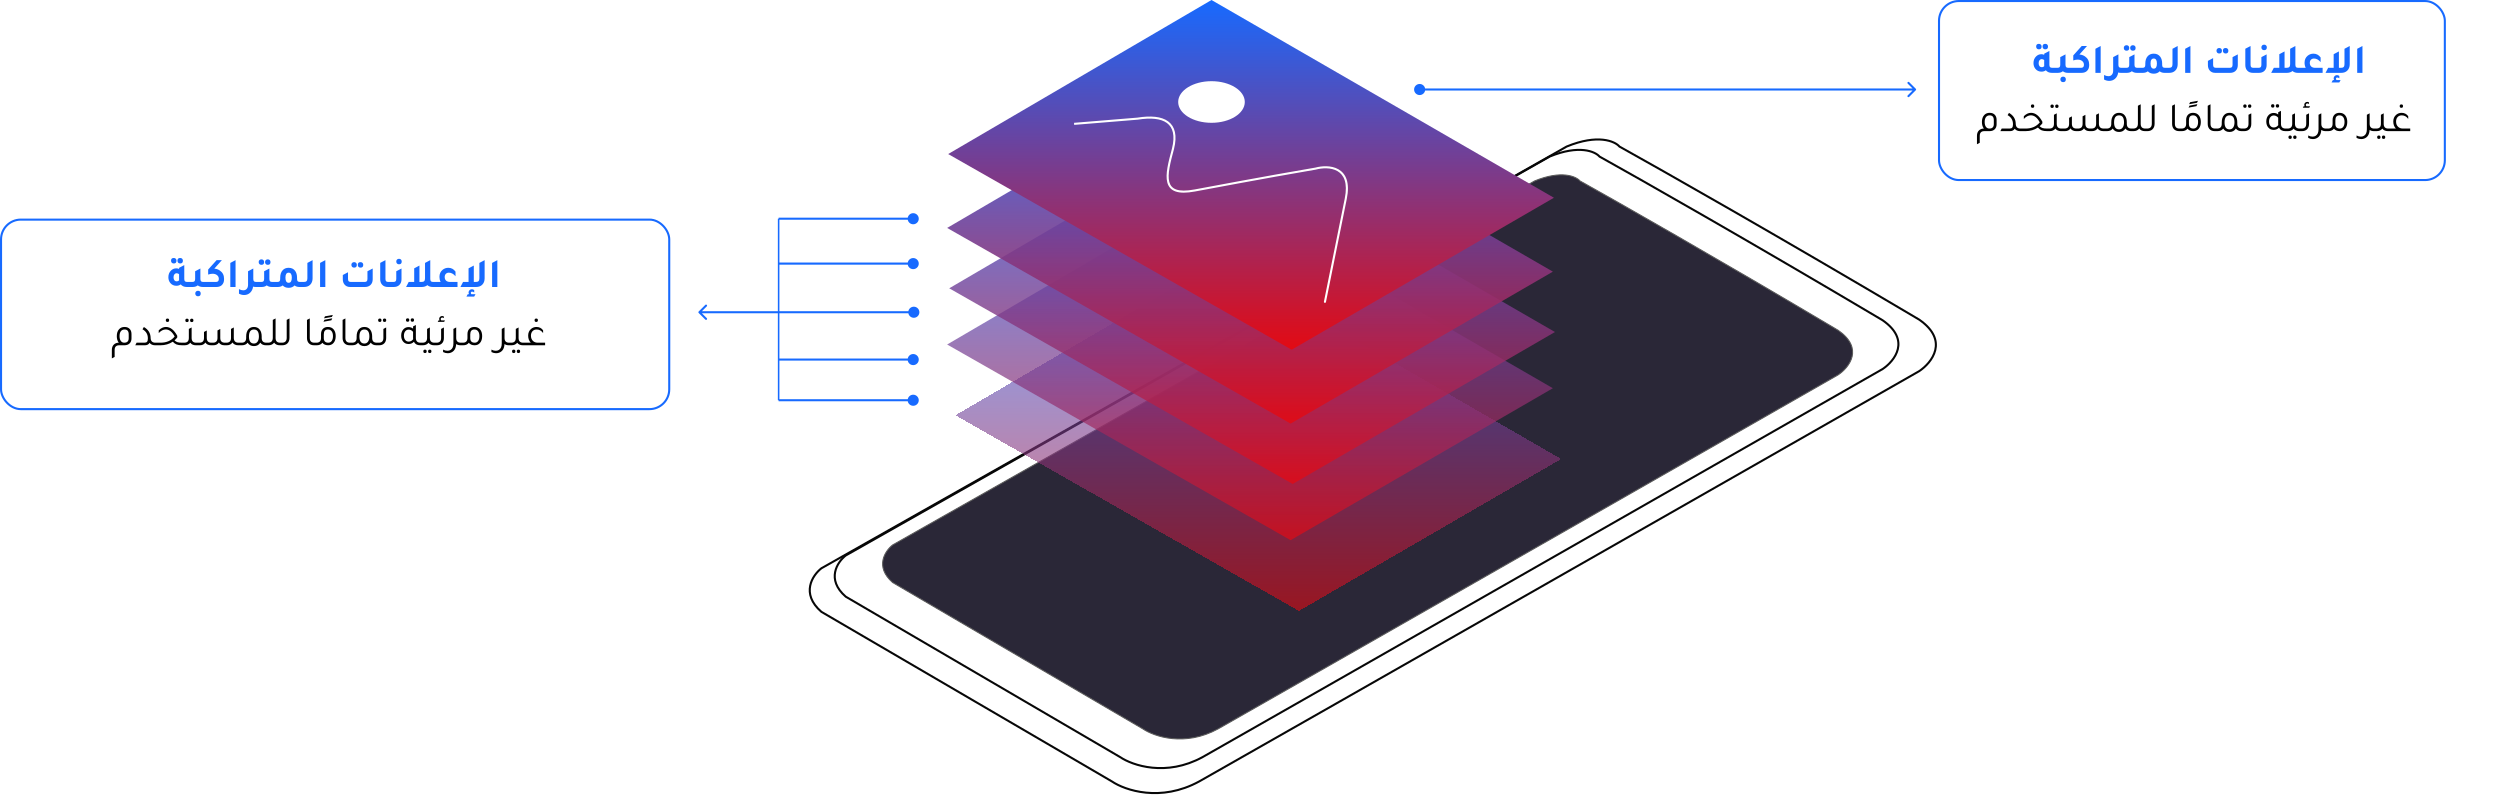 <svg width="1201" height="382" viewBox="0 0 1201 382" fill="none" xmlns="http://www.w3.org/2000/svg">
<rect x="0.5" y="105.5" width="321" height="91.048" rx="9.5" fill="white" stroke="#176AFF"/>
<path d="M83.485 126.57C83.085 126.57 82.765 126.45 82.525 126.21C82.285 125.97 82.165 125.643 82.165 125.23C82.165 124.363 82.605 123.93 83.485 123.93C83.885 123.93 84.198 124.05 84.425 124.29C84.665 124.517 84.785 124.83 84.785 125.23C84.785 126.123 84.352 126.57 83.485 126.57ZM86.565 126.57C86.165 126.57 85.845 126.45 85.605 126.21C85.365 125.97 85.245 125.643 85.245 125.23C85.245 124.363 85.685 123.93 86.565 123.93C86.965 123.93 87.278 124.05 87.505 124.29C87.745 124.517 87.865 124.83 87.865 125.23C87.865 126.123 87.432 126.57 86.565 126.57ZM89.945 135.45H91.745V137.87H89.705C88.465 137.87 87.505 137.457 86.825 136.63C86.252 137.07 85.552 137.29 84.725 137.29C83.499 137.29 82.519 136.83 81.785 135.91C81.185 135.15 80.885 134.237 80.885 133.17C80.885 131.85 81.312 130.777 82.165 129.95C82.885 129.257 83.719 128.91 84.665 128.91C85.159 128.91 85.612 129.003 86.025 129.19V128.67L88.525 127.35V134.01C88.525 134.53 88.632 134.903 88.845 135.13C89.072 135.343 89.439 135.45 89.945 135.45ZM86.025 131.71C85.678 131.417 85.285 131.27 84.845 131.27C84.405 131.27 84.045 131.45 83.765 131.81C83.499 132.17 83.365 132.643 83.365 133.23C83.365 133.817 83.499 134.283 83.765 134.63C84.032 134.977 84.398 135.15 84.865 135.15C85.372 135.15 85.765 134.977 86.045 134.63C86.032 134.523 86.025 134.357 86.025 134.13V131.71ZM97.665 135.45H99.465V137.87H97.424C96.451 137.87 95.644 137.61 95.004 137.09C94.365 137.61 93.558 137.87 92.585 137.87H90.544V135.45H92.344C92.851 135.45 93.211 135.343 93.424 135.13C93.638 134.903 93.745 134.53 93.745 134.01V130.31L96.264 128.99V134.01C96.264 134.53 96.371 134.903 96.585 135.13C96.798 135.343 97.158 135.45 97.665 135.45ZM95.124 139.69C95.525 139.69 95.838 139.803 96.064 140.03C96.305 140.27 96.424 140.59 96.424 140.99C96.424 141.883 95.991 142.33 95.124 142.33C94.725 142.33 94.404 142.21 94.165 141.97C93.924 141.73 93.805 141.403 93.805 140.99C93.805 140.603 93.924 140.29 94.165 140.05C94.404 139.81 94.725 139.69 95.124 139.69ZM102.959 129.05C103.959 129.13 104.839 129.43 105.599 129.95C106.959 130.87 107.639 132.197 107.639 133.93V134.19C107.639 135.39 107.266 136.33 106.519 137.01C105.866 137.583 105.019 137.87 103.979 137.87H98.259V135.45H103.719C104.653 135.45 105.119 134.99 105.119 134.07V133.95C105.119 133.23 104.839 132.643 104.279 132.19C103.733 131.737 103.013 131.51 102.119 131.51C101.453 131.51 100.746 131.643 99.999 131.91V129.49L104.059 124.97H106.599L102.959 129.05ZM110.64 137.87V126.31L113.16 124.97V137.87H110.64ZM123.082 135.45H124.882V137.87H122.842C122.388 137.87 121.968 137.81 121.582 137.69C121.408 138.97 120.895 139.983 120.042 140.73C119.268 141.397 118.342 141.73 117.262 141.73C116.422 141.73 115.602 141.517 114.802 141.09V138.89C115.495 139.277 116.175 139.47 116.842 139.47C117.575 139.47 118.142 139.23 118.542 138.75C118.955 138.283 119.162 137.63 119.162 136.79V130.31L120.802 129.45L121.662 128.99V129.01L121.682 128.99V134.01C121.682 134.53 121.788 134.903 122.002 135.13C122.215 135.343 122.575 135.45 123.082 135.45ZM125.589 127.23C125.189 127.23 124.869 127.11 124.629 126.87C124.389 126.63 124.269 126.303 124.269 125.89C124.269 125.503 124.389 125.19 124.629 124.95C124.869 124.71 125.189 124.59 125.589 124.59C125.989 124.59 126.302 124.71 126.529 124.95C126.769 125.177 126.889 125.49 126.889 125.89C126.889 126.783 126.456 127.23 125.589 127.23ZM128.649 127.23C128.249 127.23 127.929 127.11 127.689 126.87C127.449 126.617 127.329 126.29 127.329 125.89C127.329 125.503 127.449 125.19 127.689 124.95C127.942 124.71 128.262 124.59 128.649 124.59C129.049 124.59 129.362 124.71 129.589 124.95C129.829 125.177 129.949 125.49 129.949 125.89C129.949 126.783 129.516 127.23 128.649 127.23ZM130.809 135.45H132.609V137.87H130.569C129.596 137.87 128.789 137.61 128.149 137.09C127.509 137.61 126.702 137.87 125.729 137.87H123.689V135.45H125.489C125.996 135.45 126.356 135.343 126.569 135.13C126.782 134.903 126.889 134.53 126.889 134.01V130.31L129.409 128.99V134.01C129.409 134.53 129.516 134.903 129.729 135.13C129.942 135.343 130.302 135.45 130.809 135.45ZM144.124 135.45H145.904V137.87H143.864C142.904 137.87 142.117 137.623 141.504 137.13C140.784 137.89 139.837 138.27 138.664 138.27C137.464 138.27 136.517 137.89 135.824 137.13C135.184 137.623 134.391 137.87 133.444 137.87H131.404V135.45H133.204C133.711 135.45 134.071 135.343 134.284 135.13C134.497 134.903 134.604 134.53 134.604 134.01V133.43C134.604 131.87 135.011 130.657 135.824 129.79C136.531 129.03 137.477 128.65 138.664 128.65C140.011 128.65 141.051 129.143 141.784 130.13C142.397 130.97 142.704 132.07 142.704 133.43V134.01C142.704 134.53 142.811 134.903 143.024 135.13C143.251 135.343 143.617 135.45 144.124 135.45ZM138.664 135.85C139.677 135.85 140.184 135.023 140.184 133.37C140.184 131.783 139.677 130.99 138.664 130.99C137.637 130.99 137.124 131.783 137.124 133.37C137.124 135.023 137.637 135.85 138.664 135.85ZM144.705 137.87V135.45H145.965C146.578 135.45 147.011 135.317 147.265 135.05C147.531 134.783 147.665 134.33 147.665 133.69V126.31L150.165 124.97V133.71C150.165 135.003 149.771 136.037 148.985 136.81C148.265 137.517 147.305 137.87 146.105 137.87H144.705ZM153.765 137.87V126.31L156.285 124.97V137.87H153.765ZM170.123 128.57C169.723 128.57 169.403 128.45 169.163 128.21C168.923 127.957 168.803 127.63 168.803 127.23C168.803 126.843 168.923 126.53 169.163 126.29C169.403 126.05 169.723 125.93 170.123 125.93C170.523 125.93 170.836 126.05 171.063 126.29C171.303 126.517 171.423 126.83 171.423 127.23C171.423 128.123 170.989 128.57 170.123 128.57ZM173.203 128.57C172.803 128.57 172.483 128.45 172.243 128.21C172.003 127.97 171.883 127.643 171.883 127.23C171.883 126.363 172.323 125.93 173.203 125.93C173.603 125.93 173.916 126.05 174.143 126.29C174.383 126.517 174.503 126.83 174.503 127.23C174.503 128.123 174.069 128.57 173.203 128.57ZM168.203 137.87C167.069 137.87 166.183 137.49 165.543 136.73C164.969 136.063 164.683 135.203 164.683 134.15V132.11L167.183 130.79V133.99C167.183 134.523 167.289 134.903 167.503 135.13C167.729 135.343 168.096 135.45 168.603 135.45H175.123C175.629 135.45 175.989 135.337 176.203 135.11C176.416 134.883 176.523 134.51 176.523 133.99V130.31L179.043 128.99V134.15C179.043 135.363 178.663 136.31 177.903 136.99C177.236 137.577 176.383 137.87 175.343 137.87H168.203ZM186.332 137.87C185.118 137.87 184.178 137.483 183.512 136.71C182.938 136.043 182.652 135.183 182.652 134.13V126.29L185.172 124.97V134.01C185.172 134.53 185.278 134.903 185.492 135.13C185.705 135.343 186.065 135.45 186.572 135.45H188.372V137.87H186.332ZM191.686 126.97C191.286 126.97 190.966 126.85 190.726 126.61C190.486 126.37 190.366 126.043 190.366 125.63C190.366 125.243 190.486 124.93 190.726 124.69C190.966 124.45 191.286 124.33 191.686 124.33C192.086 124.33 192.399 124.45 192.626 124.69C192.866 124.917 192.986 125.23 192.986 125.63C192.986 126.523 192.552 126.97 191.686 126.97ZM187.166 137.87V135.45H188.966C189.472 135.45 189.832 135.343 190.046 135.13C190.259 134.903 190.366 134.53 190.366 134.01V130.31L192.886 128.99V134.13C192.886 135.343 192.512 136.29 191.766 136.97C191.112 137.57 190.259 137.87 189.206 137.87H187.166ZM208.1 135.45H209.9V137.87H207.86C206.82 137.87 205.973 137.577 205.32 136.99C204.586 137.577 203.686 137.87 202.62 137.87H195.08L196.34 135.45H198.98V128.91L201.5 127.57V135.45H202.48C203.093 135.45 203.526 135.317 203.78 135.05C204.046 134.783 204.18 134.33 204.18 133.69V126.31L206.7 124.97V134.01C206.7 134.53 206.806 134.903 207.02 135.13C207.233 135.343 207.593 135.45 208.1 135.45ZM219.789 135.45V137.87H208.709V135.45H211.669C211.295 134.717 211.109 133.903 211.109 133.01C211.109 131.597 211.602 130.477 212.589 129.65C213.389 128.983 214.315 128.65 215.369 128.65C216.795 128.65 217.949 129.263 218.829 130.49V132.71C217.855 131.563 216.795 130.99 215.649 130.99C215.035 130.99 214.542 131.183 214.169 131.57C213.809 131.943 213.629 132.45 213.629 133.09C213.629 133.823 213.855 134.403 214.309 134.83C214.775 135.243 215.409 135.45 216.209 135.45H219.789ZM230.293 126.31L232.813 124.97V133.71C232.813 135.003 232.42 136.037 231.633 136.81C230.9 137.517 229.933 137.87 228.733 137.87H221.193L222.453 135.45H225.093V128.91L227.613 127.57V135.45H228.593C229.206 135.45 229.64 135.317 229.893 135.05C230.16 134.783 230.293 134.33 230.293 133.69V126.31ZM227.813 140.53C227.493 140.25 227.173 140.11 226.853 140.11C226.413 140.11 226.193 140.31 226.193 140.71C226.193 140.91 226.28 141.117 226.453 141.33H228.433L227.793 142.49H224.073L224.713 141.33H225.313C225.166 141.063 225.093 140.79 225.093 140.51C225.093 140.083 225.246 139.717 225.553 139.41C225.873 139.103 226.253 138.95 226.693 138.95C227.093 138.95 227.466 139.09 227.813 139.37V140.53ZM236.402 137.87V126.31L238.922 124.97V137.87H236.402Z" fill="#176AFF"/>
<path d="M57.052 164.63C56.425 163.83 56.112 162.777 56.112 161.47C56.112 160.03 56.485 158.917 57.232 158.13C57.885 157.423 58.752 157.07 59.832 157.07C60.939 157.07 61.792 157.417 62.392 158.11C62.912 158.71 63.172 159.51 63.172 160.51V162.55C63.172 163.563 62.872 164.37 62.272 164.97C61.672 165.557 60.852 165.857 59.812 165.87H57.272C55.805 165.87 55.072 166.63 55.072 168.15V171.47L53.732 172.17V168.11C53.732 167.003 54.059 166.137 54.712 165.51C55.299 164.937 56.079 164.643 57.052 164.63ZM61.832 162.43V160.63C61.832 159.07 61.165 158.29 59.832 158.29C59.072 158.29 58.479 158.57 58.052 159.13C57.639 159.69 57.432 160.463 57.432 161.45C57.432 162.45 57.632 163.23 58.032 163.79C58.432 164.35 58.985 164.63 59.692 164.63C61.119 164.63 61.832 163.897 61.832 162.43ZM64.977 165.87L65.617 164.63H69.377C69.991 164.63 70.417 164.477 70.657 164.17C70.911 163.863 71.037 163.33 71.037 162.57C71.037 160.61 70.177 159.15 68.457 158.19L69.117 157.09C71.237 158.317 72.317 160.043 72.357 162.27C72.371 163.843 73.137 164.63 74.657 164.63H75.277V165.87H74.517C73.357 165.87 72.471 165.483 71.857 164.71C71.404 165.483 70.651 165.87 69.597 165.87H64.977ZM80.47 154.67C79.924 154.67 79.65 154.39 79.65 153.83C79.65 153.297 79.924 153.03 80.47 153.03C80.99 153.03 81.25 153.297 81.25 153.83C81.25 154.39 80.99 154.67 80.47 154.67ZM87.51 164.63H88.21V165.87H87.49C86.384 165.87 85.497 165.743 84.83 165.49C84.177 165.237 83.57 164.79 83.01 164.15C81.304 165.297 79.33 165.87 77.09 165.87H74.87V164.63H77.11C80.017 164.63 82.284 163.643 83.91 161.67C82.724 159.403 81.29 158.27 79.61 158.27C78.464 158.27 77.344 158.85 76.25 160.01V158.69C77.344 157.61 78.484 157.07 79.67 157.07H79.71C81.804 157.07 83.617 158.483 85.15 161.31V162.13C84.737 162.663 84.297 163.123 83.83 163.51C84.257 163.923 84.737 164.217 85.27 164.39C85.817 164.55 86.564 164.63 87.51 164.63ZM89.84 154.73C89.306 154.73 89.04 154.457 89.04 153.91C89.04 153.363 89.306 153.09 89.84 153.09C90.373 153.09 90.639 153.363 90.639 153.91C90.639 154.457 90.373 154.73 89.84 154.73ZM92.12 154.73C91.586 154.73 91.32 154.457 91.32 153.91C91.32 153.363 91.586 153.09 92.12 153.09C92.653 153.09 92.919 153.363 92.919 153.91C92.919 154.457 92.653 154.73 92.12 154.73ZM94.26 164.63H94.96V165.87H94.1C92.9 165.87 91.999 165.463 91.4 164.65C90.773 165.463 89.866 165.87 88.68 165.87H87.82V164.63H88.519C89.986 164.63 90.719 163.87 90.719 162.35V158.01L92.059 157.31V162.35C92.059 163.87 92.793 164.63 94.26 164.63ZM94.558 165.87V164.63H95.778C97.258 164.63 97.998 163.87 97.998 162.35V159.47L99.338 158.77V162.35C99.338 163.87 100.071 164.63 101.538 164.63H102.278C103.744 164.63 104.478 163.87 104.478 162.35V158.75L105.818 158.03V162.35C105.818 163.87 106.558 164.63 108.038 164.63H108.758C110.238 164.63 110.978 163.87 110.978 162.35V158.01L112.318 157.31V162.27C112.318 163.843 113.078 164.63 114.598 164.63H115.758V165.87H114.458C113.191 165.87 112.264 165.423 111.678 164.53C111.091 165.423 110.184 165.87 108.958 165.87H107.858C106.618 165.87 105.718 165.43 105.158 164.55C104.584 165.43 103.691 165.87 102.478 165.87H101.378C100.138 165.87 99.231 165.43 98.658 164.55C98.098 165.43 97.198 165.87 95.958 165.87H94.558ZM127.939 164.63H128.619V165.87H127.759C126.545 165.87 125.639 165.45 125.039 164.61C124.372 165.717 123.359 166.27 121.999 166.27C120.625 166.27 119.612 165.723 118.959 164.63C118.345 165.457 117.432 165.87 116.219 165.87H115.359V164.63H116.059C117.525 164.63 118.259 163.87 118.259 162.35V161.67C118.259 160.137 118.632 158.963 119.379 158.15C120.032 157.43 120.905 157.07 121.999 157.07C123.252 157.07 124.205 157.537 124.859 158.47C125.432 159.27 125.719 160.337 125.719 161.67V162.35C125.719 163.87 126.459 164.63 127.939 164.63ZM121.999 165.03C122.732 165.03 123.312 164.73 123.739 164.13C124.165 163.517 124.379 162.69 124.379 161.65C124.379 159.41 123.585 158.29 121.999 158.29C120.399 158.29 119.599 159.41 119.599 161.65C119.599 163.903 120.399 165.03 121.999 165.03ZM134.59 164.63H135.29V165.87H134.43C133.203 165.87 132.29 165.45 131.69 164.61C131.063 165.45 130.137 165.87 128.91 165.87H128.21V164.63H128.77C130.29 164.63 131.05 163.843 131.05 162.27V153.67L132.39 152.97V162.35C132.39 163.87 133.123 164.63 134.59 164.63ZM134.89 165.87V164.63H135.45C136.97 164.63 137.73 163.843 137.73 162.27V153.67L139.07 152.97V162.29C139.07 163.423 138.737 164.317 138.07 164.97C137.443 165.57 136.617 165.87 135.59 165.87H134.89ZM150.856 165.87C149.722 165.87 148.849 165.503 148.236 164.77C147.729 164.143 147.476 163.35 147.476 162.39V153.67L148.816 152.97V162.35C148.816 163.87 149.549 164.63 151.016 164.63H151.716V165.87H150.856ZM155.662 152.93L156.122 151.97L159.902 151.29L159.442 152.25L155.662 152.93ZM155.402 154.57L155.862 153.61L159.622 152.91L159.182 153.87L155.402 154.57ZM154.216 160.51C154.216 159.377 154.556 158.497 155.236 157.87C155.822 157.337 156.596 157.07 157.556 157.07C158.796 157.07 159.749 157.523 160.416 158.43C160.989 159.203 161.276 160.217 161.276 161.47C161.276 162.897 160.909 164.01 160.176 164.81C159.536 165.517 158.702 165.87 157.676 165.87C156.422 165.87 155.489 165.47 154.876 164.67C154.276 165.47 153.376 165.87 152.176 165.87H151.316V164.63H152.016C153.482 164.63 154.216 163.87 154.216 162.35V160.51ZM155.556 162.43C155.556 163.897 156.276 164.63 157.716 164.63C158.409 164.63 158.956 164.35 159.356 163.79C159.756 163.23 159.956 162.45 159.956 161.45C159.956 160.463 159.742 159.69 159.316 159.13C158.902 158.57 158.316 158.29 157.556 158.29C156.222 158.29 155.556 159.07 155.556 160.63V162.43ZM167.965 165.87C166.832 165.87 165.958 165.503 165.345 164.77C164.838 164.143 164.585 163.35 164.585 162.39V153.67L165.925 152.97V162.35C165.925 163.87 166.658 164.63 168.125 164.63H168.825V165.87H167.965ZM181.005 164.63H181.685V165.87H180.825C179.612 165.87 178.705 165.45 178.105 164.61C177.438 165.717 176.425 166.27 175.065 166.27C173.692 166.27 172.678 165.723 172.025 164.63C171.412 165.457 170.498 165.87 169.285 165.87H168.425V164.63H169.125C170.592 164.63 171.325 163.87 171.325 162.35V161.67C171.325 160.137 171.698 158.963 172.445 158.15C173.098 157.43 173.972 157.07 175.065 157.07C176.318 157.07 177.272 157.537 177.925 158.47C178.498 159.27 178.785 160.337 178.785 161.67V162.35C178.785 163.87 179.525 164.63 181.005 164.63ZM175.065 165.03C175.798 165.03 176.378 164.73 176.805 164.13C177.232 163.517 177.445 162.69 177.445 161.65C177.445 159.41 176.652 158.29 175.065 158.29C173.465 158.29 172.665 159.41 172.665 161.65C172.665 163.903 173.465 165.03 175.065 165.03ZM182.477 154.67C181.93 154.67 181.657 154.39 181.657 153.83C181.657 153.297 181.93 153.03 182.477 153.03C182.997 153.03 183.257 153.297 183.257 153.83C183.257 154.39 182.997 154.67 182.477 154.67ZM184.757 154.67C184.21 154.67 183.937 154.39 183.937 153.83C183.937 153.297 184.21 153.03 184.757 153.03C185.277 153.03 185.537 153.297 185.537 153.83C185.537 154.39 185.277 154.67 184.757 154.67ZM181.277 165.87V164.63H181.977C183.443 164.63 184.177 163.87 184.177 162.35V158.01L185.517 157.31V162.39C185.517 163.51 185.19 164.383 184.537 165.01C183.937 165.583 183.137 165.87 182.137 165.87H181.277ZM195.841 154.57C195.294 154.57 195.021 154.29 195.021 153.73C195.021 153.197 195.294 152.93 195.841 152.93C196.361 152.93 196.621 153.197 196.621 153.73C196.621 154.29 196.361 154.57 195.841 154.57ZM198.121 154.57C197.574 154.57 197.301 154.29 197.301 153.73C197.301 153.197 197.574 152.93 198.121 152.93C198.641 152.93 198.901 153.197 198.901 153.73C198.901 154.29 198.641 154.57 198.121 154.57ZM202.001 164.63H202.681V165.87H201.821C200.394 165.87 199.401 165.31 198.841 164.19C198.148 164.91 197.294 165.27 196.281 165.27C195.134 165.27 194.228 164.837 193.561 163.97C193.001 163.237 192.721 162.323 192.721 161.23C192.721 159.95 193.094 158.923 193.841 158.15C194.494 157.47 195.301 157.13 196.261 157.13C197.128 157.13 197.854 157.383 198.441 157.89V156.81L199.781 156.11V162.35C199.781 163.87 200.521 164.63 202.001 164.63ZM198.441 159.41C197.854 158.703 197.141 158.35 196.301 158.35C195.634 158.35 195.088 158.623 194.661 159.17C194.248 159.703 194.041 160.397 194.041 161.25C194.041 162.117 194.248 162.81 194.661 163.33C195.088 163.85 195.641 164.11 196.321 164.11C197.188 164.11 197.908 163.73 198.481 162.97C198.454 162.73 198.441 162.537 198.441 162.39V159.41ZM208.713 164.63H209.413V165.87H208.553C207.353 165.87 206.453 165.463 205.853 164.65C205.226 165.463 204.319 165.87 203.133 165.87H202.273V164.63H202.973C204.439 164.63 205.173 163.87 205.173 162.35V158.01L206.513 157.31V162.35C206.513 163.87 207.246 164.63 208.713 164.63ZM204.173 167.97C204.706 167.97 204.973 168.243 204.973 168.79C204.973 169.337 204.706 169.61 204.173 169.61C203.639 169.61 203.373 169.337 203.373 168.79C203.373 168.243 203.639 167.97 204.173 167.97ZM206.453 167.97C206.986 167.97 207.253 168.243 207.253 168.79C207.253 169.337 206.986 169.61 206.453 169.61C205.919 169.61 205.653 169.337 205.653 168.79C205.653 168.243 205.919 167.97 206.453 167.97ZM210.271 154.63L210.651 153.93H211.171C211.038 153.69 210.971 153.443 210.971 153.19C210.971 152.817 211.111 152.497 211.391 152.23C211.671 151.95 212.004 151.81 212.391 151.81C212.684 151.81 212.971 151.903 213.251 152.09V152.83C212.984 152.643 212.724 152.55 212.471 152.55C212.258 152.55 212.078 152.623 211.931 152.77C211.784 152.903 211.711 153.063 211.711 153.25C211.711 153.477 211.804 153.703 211.991 153.93H213.751L213.371 154.63H210.271ZM209.011 165.87V164.63H209.711C211.178 164.63 211.911 163.87 211.911 162.35V158.01L213.251 157.31V162.39C213.251 163.51 212.924 164.383 212.271 165.01C211.671 165.583 210.871 165.87 209.871 165.87H209.011ZM221.359 164.63H222.059V165.87H221.199C220.372 165.87 219.685 165.67 219.139 165.27C219.032 167.483 218.139 168.883 216.459 169.47C216.032 169.617 215.579 169.69 215.099 169.69C214.325 169.69 213.579 169.503 212.859 169.13V167.95C213.539 168.323 214.232 168.51 214.939 168.51C215.499 168.51 215.992 168.383 216.419 168.13C217.352 167.57 217.819 166.523 217.819 164.99V158.01L219.139 157.31V157.33L219.159 157.31V162.35C219.159 163.87 219.892 164.63 221.359 164.63ZM224.567 160.51C224.567 159.377 224.907 158.497 225.587 157.87C226.174 157.337 226.947 157.07 227.907 157.07C229.147 157.07 230.101 157.523 230.767 158.43C231.341 159.203 231.627 160.217 231.627 161.47C231.627 162.897 231.261 164.01 230.527 164.81C229.887 165.517 229.054 165.87 228.027 165.87C226.774 165.87 225.841 165.47 225.227 164.67C224.627 165.47 223.727 165.87 222.527 165.87H221.667V164.63H222.367C223.834 164.63 224.567 163.87 224.567 162.35V160.51ZM225.907 162.43C225.907 163.897 226.627 164.63 228.067 164.63C228.761 164.63 229.307 164.35 229.707 163.79C230.107 163.23 230.307 162.45 230.307 161.45C230.307 160.463 230.094 159.69 229.667 159.13C229.254 158.57 228.667 158.29 227.907 158.29C226.574 158.29 225.907 159.07 225.907 160.63V162.43ZM244.581 164.63H245.281V165.87H244.421C243.595 165.87 242.908 165.67 242.361 165.27C242.255 167.483 241.361 168.883 239.681 169.47C239.255 169.617 238.801 169.69 238.321 169.69C237.548 169.69 236.801 169.503 236.081 169.13V167.95C236.761 168.323 237.455 168.51 238.161 168.51C238.721 168.51 239.215 168.383 239.641 168.13C240.575 167.57 241.041 166.523 241.041 164.99V158.01L242.361 157.31V157.33L242.381 157.31V162.35C242.381 163.87 243.115 164.63 244.581 164.63ZM251.33 164.63H252.03V165.87H251.17C249.97 165.87 249.07 165.463 248.47 164.65C247.843 165.463 246.937 165.87 245.75 165.87H244.89V164.63H245.59C247.057 164.63 247.79 163.87 247.79 162.35V158.01L249.13 157.31V162.35C249.13 163.87 249.863 164.63 251.33 164.63ZM246.79 167.97C247.323 167.97 247.59 168.243 247.59 168.79C247.59 169.337 247.323 169.61 246.79 169.61C246.257 169.61 245.99 169.337 245.99 168.79C245.99 168.243 246.257 167.97 246.79 167.97ZM249.07 167.97C249.603 167.97 249.87 168.243 249.87 168.79C249.87 169.337 249.603 169.61 249.07 169.61C248.537 169.61 248.27 169.337 248.27 168.79C248.27 168.243 248.537 167.97 249.07 167.97ZM257.628 154.67C257.081 154.67 256.808 154.39 256.808 153.83C256.808 153.297 257.081 153.03 257.628 153.03C258.148 153.03 258.408 153.297 258.408 153.83C258.408 154.39 258.148 154.67 257.628 154.67ZM261.868 164.63V165.87H251.628V164.63H254.988C254.148 163.777 253.728 162.643 253.728 161.23C253.728 159.883 254.188 158.817 255.108 158.03C255.841 157.403 256.701 157.083 257.688 157.07C259.061 157.07 260.135 157.61 260.908 158.69V160.01C260.108 158.863 259.081 158.29 257.828 158.29H257.768C256.968 158.29 256.315 158.563 255.808 159.11C255.315 159.657 255.068 160.377 255.068 161.27C255.068 162.297 255.375 163.117 255.988 163.73C256.575 164.33 257.361 164.63 258.348 164.63H261.868Z" fill="black"/>
<path d="M684.667 43C684.667 41.527 683.473 40.333 682 40.333C680.527 40.333 679.333 41.527 679.333 43C679.333 44.473 680.527 45.667 682 45.667C683.473 45.667 684.667 44.473 684.667 43ZM920.354 43.354C920.549 43.158 920.549 42.842 920.354 42.646L917.172 39.465C916.976 39.269 916.66 39.269 916.464 39.465C916.269 39.66 916.269 39.976 916.464 40.172L919.293 43L916.464 45.828C916.269 46.024 916.269 46.34 916.464 46.535C916.66 46.731 916.976 46.731 917.172 46.535L920.354 43.354ZM682 43V43.5L920 43.5V43V42.5L682 42.5V43Z" fill="#176AFF"/>
<path d="M538.116 363.71L406.294 286.64C396.706 278.309 402.299 269.976 406.294 266.852C452.666 240.641 585.218 165.621 744.447 75.22C758.619 69.388 766.33 72.79 768.414 75.22C786.824 85.462 839.796 115.525 904.405 153.852C918.16 163.433 910.136 173.466 904.405 177.285C819.65 225.714 635.654 330.799 577.715 363.71C560.208 373.291 544.021 367.702 538.116 363.71Z" stroke="#070707"/>
<path d="M534.166 375.407L394.604 293.926C384.454 285.117 390.375 276.308 394.604 273.005C443.699 245.294 584.033 165.979 752.61 70.405C767.614 64.239 775.778 67.835 777.985 70.405C797.475 81.232 853.557 113.017 921.959 153.537C936.522 163.667 928.027 174.274 921.959 178.311C832.228 229.512 637.43 340.612 576.089 375.407C557.555 385.537 540.418 379.628 534.166 375.407Z" stroke="#070707"/>
<path d="M549.041 350.173L428.827 279.85C420.085 272.248 425.185 264.645 428.827 261.794C471.116 237.878 591.995 169.425 737.202 86.938C750.126 81.617 757.158 84.721 759.059 86.938C775.848 96.283 824.155 123.715 883.074 158.686C895.618 167.429 888.301 176.584 883.074 180.068C805.782 224.257 637.99 320.143 585.153 350.173C569.188 358.915 554.426 353.815 549.041 350.173Z" fill="#2A2737" stroke="#5A5A5A" stroke-width="0.5"/>
<g filter="url(#filter0_d_4455_1430)">
<path d="M581.5 116.5L455 190.5L620 284.5L746 211.5L581.5 116.5Z" fill="url(#paint0_linear_4455_1430)" fill-opacity="0.6" shape-rendering="crispEdges"/>
</g>
<path d="M581.5 91.5L455 165.5L620 259.5L746 186.5L581.5 91.5Z" fill="url(#paint1_linear_4455_1430)" fill-opacity="0.7"/>
<path d="M582.5 64.5L456 138.5L621 232.5L747 159.5L582.5 64.5Z" fill="url(#paint2_linear_4455_1430)" fill-opacity="0.8"/>
<path d="M581.5 35.5L455 109.5L620 203.5L746 130.5L581.5 35.5Z" fill="url(#paint3_linear_4455_1430)" fill-opacity="0.9"/>
<path d="M582 0L455.5 74L620.5 168L746.5 95L582 0Z" fill="url(#paint4_linear_4455_1430)"/>
<path d="M546.5 57L546.541 57.498L546.56 57.496L546.579 57.493L546.5 57ZM563.5 71.5L563.983 71.63L563.985 71.621L563.5 71.5ZM632 81.001L632.082 81.494L632.107 81.49L632.13 81.483L632 81.001ZM646.5 95.501L646.99 95.601L646.99 95.601L646.5 95.501ZM636.01 144.903C635.956 145.173 636.131 145.437 636.402 145.491C636.673 145.545 636.936 145.37 636.99 145.099L636.01 144.903ZM516 59.5L516.041 59.998L546.541 57.498L546.5 57L546.459 56.501L515.959 59.002L516 59.5ZM546.5 57L546.579 57.493C552.803 56.497 557.675 56.953 560.591 59.102C563.441 61.202 564.593 65.067 563.015 71.379L563.5 71.5L563.985 71.621C565.607 65.133 564.509 60.748 561.184 58.297C557.925 55.896 552.697 55.502 546.421 56.506L546.5 57ZM563.5 71.5L563.017 71.37C562.143 74.616 561.324 77.707 560.851 80.46C560.379 83.204 560.238 85.676 560.767 87.664C561.306 89.692 562.541 91.207 564.74 91.981C566.895 92.739 569.937 92.771 574.092 91.992L574 91.501L573.908 91.009C569.813 91.777 566.98 91.708 565.072 91.037C563.209 90.382 562.194 89.141 561.733 87.407C561.262 85.633 561.371 83.337 561.837 80.629C562.301 77.93 563.107 74.884 563.983 71.63L563.5 71.5ZM574 91.501L574.092 91.992C606.091 85.993 626.087 82.493 632.082 81.494L632 81.001L631.918 80.507C625.913 81.508 605.909 85.009 573.908 91.009L574 91.501ZM632 81.001L632.13 81.483C635.161 80.664 639.427 80.423 642.512 82.209C644.036 83.091 645.288 84.475 645.976 86.575C646.668 88.687 646.799 91.554 646.01 95.4L646.5 95.501L646.99 95.601C647.801 91.647 647.69 88.593 646.927 86.264C646.16 83.922 644.743 82.344 643.013 81.343C639.59 79.362 635.006 79.67 631.87 80.518L632 81.001ZM646.5 95.501L646.01 95.4C642.81 111.002 638.01 134.903 636.01 144.903L636.5 145.001L636.99 145.099C638.99 135.099 643.79 111.2 646.99 95.601L646.5 95.501Z" fill="white"/>
<ellipse cx="582" cy="49" rx="16" ry="10" fill="white"/>
<path d="M436.037 105.076C436.037 106.549 437.231 107.743 438.704 107.743C440.177 107.743 441.371 106.549 441.371 105.076C441.371 103.603 440.177 102.41 438.704 102.41C437.231 102.41 436.037 103.603 436.037 105.076ZM438.704 105.076V104.576H374.055V105.076V105.576H438.704V105.076Z" fill="#176AFF"/>
<path d="M436.037 126.635C436.037 128.108 437.231 129.301 438.704 129.301C440.177 129.301 441.371 128.108 441.371 126.635C441.371 125.162 440.177 123.968 438.704 123.968C437.231 123.968 436.037 125.162 436.037 126.635ZM438.704 126.635V126.135H374.055V126.635V127.135H438.704V126.635Z" fill="#176AFF"/>
<path d="M436.333 150C436.333 151.473 437.527 152.667 439 152.667C440.473 152.667 441.667 151.473 441.667 150C441.667 148.527 440.473 147.333 439 147.333C437.527 147.333 436.333 148.527 436.333 150ZM335.646 149.646C335.451 149.842 335.451 150.158 335.646 150.354L338.828 153.536C339.024 153.731 339.34 153.731 339.536 153.536C339.731 153.34 339.731 153.024 339.536 152.828L336.707 150L339.536 147.172C339.731 146.976 339.731 146.66 339.536 146.464C339.34 146.269 339.024 146.269 338.828 146.464L335.646 149.646ZM439 150L439 149.5L336 149.5L336 150L336 150.5L439 150.5L439 150Z" fill="#176AFF"/>
<path d="M436.037 172.738C436.037 174.211 437.231 175.405 438.704 175.405C440.177 175.405 441.371 174.211 441.371 172.738C441.371 171.266 440.177 170.072 438.704 170.072C437.231 170.072 436.037 171.266 436.037 172.738ZM438.704 172.738V172.238H374.055V172.738V173.238H438.704V172.738Z" fill="#176AFF"/>
<path d="M436.037 192.277C436.037 193.75 437.231 194.944 438.704 194.944C440.177 194.944 441.371 193.75 441.371 192.277C441.371 190.805 440.177 189.611 438.704 189.611C437.231 189.611 436.037 190.805 436.037 192.277ZM438.704 192.277V191.777H374.055V192.277V192.777H438.704V192.277Z" fill="#176AFF"/>
<path d="M374.055 192.278L374.055 105.076" stroke="#176AFF" stroke-width="0.752"/>
<rect x="931.5" y="0.5" width="243" height="86" rx="9.5" fill="white" stroke="#176AFF"/>
<path d="M979.485 23.7C979.085 23.7 978.765 23.58 978.525 23.34C978.285 23.1 978.165 22.773 978.165 22.36C978.165 21.493 978.605 21.06 979.485 21.06C979.885 21.06 980.198 21.18 980.425 21.42C980.665 21.647 980.785 21.96 980.785 22.36C980.785 23.253 980.352 23.7 979.485 23.7ZM982.565 23.7C982.165 23.7 981.845 23.58 981.605 23.34C981.365 23.1 981.245 22.773 981.245 22.36C981.245 21.493 981.685 21.06 982.565 21.06C982.965 21.06 983.278 21.18 983.505 21.42C983.745 21.647 983.865 21.96 983.865 22.36C983.865 23.253 983.432 23.7 982.565 23.7ZM985.945 32.58H987.745V35H985.705C984.465 35 983.505 34.587 982.825 33.76C982.252 34.2 981.552 34.42 980.725 34.42C979.498 34.42 978.518 33.96 977.785 33.04C977.185 32.28 976.885 31.367 976.885 30.3C976.885 28.98 977.312 27.907 978.165 27.08C978.885 26.387 979.718 26.04 980.665 26.04C981.158 26.04 981.612 26.133 982.025 26.32V25.8L984.525 24.48V31.14C984.525 31.66 984.632 32.033 984.845 32.26C985.072 32.473 985.438 32.58 985.945 32.58ZM982.025 28.84C981.678 28.547 981.285 28.4 980.845 28.4C980.405 28.4 980.045 28.58 979.765 28.94C979.498 29.3 979.365 29.773 979.365 30.36C979.365 30.947 979.498 31.413 979.765 31.76C980.032 32.107 980.398 32.28 980.865 32.28C981.372 32.28 981.765 32.107 982.045 31.76C982.032 31.653 982.025 31.487 982.025 31.26V28.84ZM993.665 32.58H995.465V35H993.425C992.451 35 991.645 34.74 991.005 34.22C990.365 34.74 989.558 35 988.585 35H986.545V32.58H988.345C988.851 32.58 989.211 32.473 989.425 32.26C989.638 32.033 989.745 31.66 989.745 31.14V27.44L992.265 26.12V31.14C992.265 31.66 992.371 32.033 992.585 32.26C992.798 32.473 993.158 32.58 993.665 32.58ZM991.125 36.82C991.525 36.82 991.838 36.933 992.065 37.16C992.305 37.4 992.425 37.72 992.425 38.12C992.425 39.013 991.991 39.46 991.125 39.46C990.725 39.46 990.405 39.34 990.165 39.1C989.925 38.86 989.805 38.533 989.805 38.12C989.805 37.733 989.925 37.42 990.165 37.18C990.405 36.94 990.725 36.82 991.125 36.82ZM998.959 26.18C999.959 26.26 1000.84 26.56 1001.6 27.08C1002.96 28 1003.64 29.327 1003.64 31.06V31.32C1003.64 32.52 1003.27 33.46 1002.52 34.14C1001.87 34.713 1001.02 35 999.979 35H994.259V32.58H999.719C1000.65 32.58 1001.12 32.12 1001.12 31.2V31.08C1001.12 30.36 1000.84 29.773 1000.28 29.32C999.733 28.867 999.013 28.64 998.119 28.64C997.453 28.64 996.746 28.773 995.999 29.04V26.62L1000.06 22.1H1002.6L998.959 26.18ZM1006.64 35V23.44L1009.16 22.1V35H1006.64ZM1019.08 32.58H1020.88V35H1018.84C1018.39 35 1017.97 34.94 1017.58 34.82C1017.41 36.1 1016.9 37.113 1016.04 37.86C1015.27 38.527 1014.34 38.86 1013.26 38.86C1012.42 38.86 1011.6 38.647 1010.8 38.22V36.02C1011.5 36.407 1012.18 36.6 1012.84 36.6C1013.58 36.6 1014.14 36.36 1014.54 35.88C1014.96 35.413 1015.16 34.76 1015.16 33.92V27.44L1016.8 26.58L1017.66 26.12V26.14L1017.68 26.12V31.14C1017.68 31.66 1017.79 32.033 1018 32.26C1018.22 32.473 1018.58 32.58 1019.08 32.58ZM1021.59 24.36C1021.19 24.36 1020.87 24.24 1020.63 24C1020.39 23.76 1020.27 23.433 1020.27 23.02C1020.27 22.633 1020.39 22.32 1020.63 22.08C1020.87 21.84 1021.19 21.72 1021.59 21.72C1021.99 21.72 1022.3 21.84 1022.53 22.08C1022.77 22.307 1022.89 22.62 1022.89 23.02C1022.89 23.913 1022.46 24.36 1021.59 24.36ZM1024.65 24.36C1024.25 24.36 1023.93 24.24 1023.69 24C1023.45 23.747 1023.33 23.42 1023.33 23.02C1023.33 22.633 1023.45 22.32 1023.69 22.08C1023.94 21.84 1024.26 21.72 1024.65 21.72C1025.05 21.72 1025.36 21.84 1025.59 22.08C1025.83 22.307 1025.95 22.62 1025.95 23.02C1025.95 23.913 1025.52 24.36 1024.65 24.36ZM1026.81 32.58H1028.61V35H1026.57C1025.6 35 1024.79 34.74 1024.15 34.22C1023.51 34.74 1022.7 35 1021.73 35H1019.69V32.58H1021.49C1022 32.58 1022.36 32.473 1022.57 32.26C1022.78 32.033 1022.89 31.66 1022.89 31.14V27.44L1025.41 26.12V31.14C1025.41 31.66 1025.52 32.033 1025.73 32.26C1025.94 32.473 1026.3 32.58 1026.81 32.58ZM1040.12 32.58H1041.9V35H1039.86C1038.9 35 1038.12 34.753 1037.5 34.26C1036.78 35.02 1035.84 35.4 1034.66 35.4C1033.46 35.4 1032.52 35.02 1031.82 34.26C1031.18 34.753 1030.39 35 1029.44 35H1027.4V32.58H1029.2C1029.71 32.58 1030.07 32.473 1030.28 32.26C1030.5 32.033 1030.6 31.66 1030.6 31.14V30.56C1030.6 29 1031.01 27.787 1031.82 26.92C1032.53 26.16 1033.48 25.78 1034.66 25.78C1036.01 25.78 1037.05 26.273 1037.78 27.26C1038.4 28.1 1038.7 29.2 1038.7 30.56V31.14C1038.7 31.66 1038.81 32.033 1039.02 32.26C1039.25 32.473 1039.62 32.58 1040.12 32.58ZM1034.66 32.98C1035.68 32.98 1036.18 32.153 1036.18 30.5C1036.18 28.913 1035.68 28.12 1034.66 28.12C1033.64 28.12 1033.12 28.913 1033.12 30.5C1033.12 32.153 1033.64 32.98 1034.66 32.98ZM1040.7 35V32.58H1041.96C1042.58 32.58 1043.01 32.447 1043.26 32.18C1043.53 31.913 1043.66 31.46 1043.66 30.82V23.44L1046.16 22.1V30.84C1046.16 32.133 1045.77 33.167 1044.98 33.94C1044.26 34.647 1043.3 35 1042.1 35H1040.7ZM1049.76 35V23.44L1052.28 22.1V35H1049.76ZM1066.12 25.7C1065.72 25.7 1065.4 25.58 1065.16 25.34C1064.92 25.087 1064.8 24.76 1064.8 24.36C1064.8 23.973 1064.92 23.66 1065.16 23.42C1065.4 23.18 1065.72 23.06 1066.12 23.06C1066.52 23.06 1066.84 23.18 1067.06 23.42C1067.3 23.647 1067.42 23.96 1067.42 24.36C1067.42 25.253 1066.99 25.7 1066.12 25.7ZM1069.2 25.7C1068.8 25.7 1068.48 25.58 1068.24 25.34C1068 25.1 1067.88 24.773 1067.88 24.36C1067.88 23.493 1068.32 23.06 1069.2 23.06C1069.6 23.06 1069.92 23.18 1070.14 23.42C1070.38 23.647 1070.5 23.96 1070.5 24.36C1070.5 25.253 1070.07 25.7 1069.2 25.7ZM1064.2 35C1063.07 35 1062.18 34.62 1061.54 33.86C1060.97 33.193 1060.68 32.333 1060.68 31.28V29.24L1063.18 27.92V31.12C1063.18 31.653 1063.29 32.033 1063.5 32.26C1063.73 32.473 1064.1 32.58 1064.6 32.58H1071.12C1071.63 32.58 1071.99 32.467 1072.2 32.24C1072.42 32.013 1072.52 31.64 1072.52 31.12V27.44L1075.04 26.12V31.28C1075.04 32.493 1074.66 33.44 1073.9 34.12C1073.24 34.707 1072.38 35 1071.34 35H1064.2ZM1082.33 35C1081.12 35 1080.18 34.613 1079.51 33.84C1078.94 33.173 1078.65 32.313 1078.65 31.26V23.42L1081.17 22.1V31.14C1081.17 31.66 1081.28 32.033 1081.49 32.26C1081.7 32.473 1082.06 32.58 1082.57 32.58H1084.37V35H1082.33ZM1087.69 24.1C1087.29 24.1 1086.97 23.98 1086.73 23.74C1086.49 23.5 1086.37 23.173 1086.37 22.76C1086.37 22.373 1086.49 22.06 1086.73 21.82C1086.97 21.58 1087.29 21.46 1087.69 21.46C1088.09 21.46 1088.4 21.58 1088.63 21.82C1088.87 22.047 1088.99 22.36 1088.99 22.76C1088.99 23.653 1088.55 24.1 1087.69 24.1ZM1083.17 35V32.58H1084.97C1085.47 32.58 1085.83 32.473 1086.05 32.26C1086.26 32.033 1086.37 31.66 1086.37 31.14V27.44L1088.89 26.12V31.26C1088.89 32.473 1088.51 33.42 1087.77 34.1C1087.11 34.7 1086.26 35 1085.21 35H1083.17ZM1104.1 32.58H1105.9V35H1103.86C1102.82 35 1101.97 34.707 1101.32 34.12C1100.59 34.707 1099.69 35 1098.62 35H1091.08L1092.34 32.58H1094.98V26.04L1097.5 24.7V32.58H1098.48C1099.09 32.58 1099.53 32.447 1099.78 32.18C1100.05 31.913 1100.18 31.46 1100.18 30.82V23.44L1102.7 22.1V31.14C1102.7 31.66 1102.81 32.033 1103.02 32.26C1103.23 32.473 1103.59 32.58 1104.1 32.58ZM1115.79 32.58V35H1104.71V32.58H1107.67C1107.3 31.847 1107.11 31.033 1107.11 30.14C1107.11 28.727 1107.6 27.607 1108.59 26.78C1109.39 26.113 1110.32 25.78 1111.37 25.78C1112.8 25.78 1113.95 26.393 1114.83 27.62V29.84C1113.86 28.693 1112.8 28.12 1111.65 28.12C1111.04 28.12 1110.54 28.313 1110.17 28.7C1109.81 29.073 1109.63 29.58 1109.63 30.22C1109.63 30.953 1109.86 31.533 1110.31 31.96C1110.78 32.373 1111.41 32.58 1112.21 32.58H1115.79ZM1126.29 23.44L1128.81 22.1V30.84C1128.81 32.133 1128.42 33.167 1127.63 33.94C1126.9 34.647 1125.93 35 1124.73 35H1117.19L1118.45 32.58H1121.09V26.04L1123.61 24.7V32.58H1124.59C1125.21 32.58 1125.64 32.447 1125.89 32.18C1126.16 31.913 1126.29 31.46 1126.29 30.82V23.44ZM1123.81 37.66C1123.49 37.38 1123.17 37.24 1122.85 37.24C1122.41 37.24 1122.19 37.44 1122.19 37.84C1122.19 38.04 1122.28 38.247 1122.45 38.46H1124.43L1123.79 39.62H1120.07L1120.71 38.46H1121.31C1121.17 38.193 1121.09 37.92 1121.09 37.64C1121.09 37.213 1121.25 36.847 1121.55 36.54C1121.87 36.233 1122.25 36.08 1122.69 36.08C1123.09 36.08 1123.47 36.22 1123.81 36.5V37.66ZM1132.4 35V23.44L1134.92 22.1V35H1132.4Z" fill="#176AFF"/>
<path d="M953.052 61.76C952.425 60.96 952.112 59.907 952.112 58.6C952.112 57.16 952.485 56.047 953.232 55.26C953.885 54.553 954.752 54.2 955.832 54.2C956.939 54.2 957.792 54.547 958.392 55.24C958.912 55.84 959.172 56.64 959.172 57.64V59.68C959.172 60.693 958.872 61.5 958.272 62.1C957.672 62.687 956.852 62.987 955.812 63H953.272C951.805 63 951.072 63.76 951.072 65.28V68.6L949.732 69.3V65.24C949.732 64.133 950.059 63.267 950.712 62.64C951.299 62.067 952.079 61.773 953.052 61.76ZM957.832 59.56V57.76C957.832 56.2 957.165 55.42 955.832 55.42C955.072 55.42 954.479 55.7 954.052 56.26C953.639 56.82 953.432 57.593 953.432 58.58C953.432 59.58 953.632 60.36 954.032 60.92C954.432 61.48 954.985 61.76 955.692 61.76C957.119 61.76 957.832 61.027 957.832 59.56ZM960.977 63L961.617 61.76H965.377C965.991 61.76 966.417 61.607 966.657 61.3C966.911 60.993 967.037 60.46 967.037 59.7C967.037 57.74 966.177 56.28 964.457 55.32L965.117 54.22C967.237 55.447 968.317 57.173 968.357 59.4C968.371 60.973 969.137 61.76 970.657 61.76H971.277V63H970.517C969.357 63 968.471 62.613 967.857 61.84C967.404 62.613 966.651 63 965.597 63H960.977ZM976.47 51.8C975.924 51.8 975.65 51.52 975.65 50.96C975.65 50.427 975.924 50.16 976.47 50.16C976.99 50.16 977.25 50.427 977.25 50.96C977.25 51.52 976.99 51.8 976.47 51.8ZM983.51 61.76H984.21V63H983.49C982.384 63 981.497 62.873 980.83 62.62C980.177 62.367 979.57 61.92 979.01 61.28C977.304 62.427 975.33 63 973.09 63H970.87V61.76H973.11C976.017 61.76 978.284 60.773 979.91 58.8C978.724 56.533 977.29 55.4 975.61 55.4C974.464 55.4 973.344 55.98 972.25 57.14V55.82C973.344 54.74 974.484 54.2 975.67 54.2H975.71C977.804 54.2 979.617 55.613 981.15 58.44V59.26C980.737 59.793 980.297 60.253 979.83 60.64C980.257 61.053 980.737 61.347 981.27 61.52C981.817 61.68 982.564 61.76 983.51 61.76ZM985.84 51.86C985.306 51.86 985.04 51.587 985.04 51.04C985.04 50.493 985.306 50.22 985.84 50.22C986.373 50.22 986.64 50.493 986.64 51.04C986.64 51.587 986.373 51.86 985.84 51.86ZM988.12 51.86C987.586 51.86 987.32 51.587 987.32 51.04C987.32 50.493 987.586 50.22 988.12 50.22C988.653 50.22 988.92 50.493 988.92 51.04C988.92 51.587 988.653 51.86 988.12 51.86ZM990.26 61.76H990.96V63H990.1C988.9 63 988 62.593 987.4 61.78C986.773 62.593 985.866 63 984.68 63H983.82V61.76H984.52C985.986 61.76 986.72 61 986.72 59.48V55.14L988.06 54.44V59.48C988.06 61 988.793 61.76 990.26 61.76ZM990.558 63V61.76H991.778C993.258 61.76 993.998 61 993.998 59.48V56.6L995.338 55.9V59.48C995.338 61 996.071 61.76 997.538 61.76H998.278C999.744 61.76 1000.48 61 1000.48 59.48V55.88L1001.82 55.16V59.48C1001.82 61 1002.56 61.76 1004.04 61.76H1004.76C1006.24 61.76 1006.98 61 1006.98 59.48V55.14L1008.32 54.44V59.4C1008.32 60.973 1009.08 61.76 1010.6 61.76H1011.76V63H1010.46C1009.19 63 1008.26 62.553 1007.68 61.66C1007.09 62.553 1006.18 63 1004.96 63H1003.86C1002.62 63 1001.72 62.56 1001.16 61.68C1000.58 62.56 999.691 63 998.478 63H997.378C996.138 63 995.231 62.56 994.658 61.68C994.098 62.56 993.198 63 991.958 63H990.558ZM1023.94 61.76H1024.62V63H1023.76C1022.55 63 1021.64 62.58 1021.04 61.74C1020.37 62.847 1019.36 63.4 1018 63.4C1016.63 63.4 1015.61 62.853 1014.96 61.76C1014.35 62.587 1013.43 63 1012.22 63H1011.36V61.76H1012.06C1013.53 61.76 1014.26 61 1014.26 59.48V58.8C1014.26 57.267 1014.63 56.093 1015.38 55.28C1016.03 54.56 1016.91 54.2 1018 54.2C1019.25 54.2 1020.21 54.667 1020.86 55.6C1021.43 56.4 1021.72 57.467 1021.72 58.8V59.48C1021.72 61 1022.46 61.76 1023.94 61.76ZM1018 62.16C1018.73 62.16 1019.31 61.86 1019.74 61.26C1020.17 60.647 1020.38 59.82 1020.38 58.78C1020.38 56.54 1019.59 55.42 1018 55.42C1016.4 55.42 1015.6 56.54 1015.6 58.78C1015.6 61.033 1016.4 62.16 1018 62.16ZM1030.59 61.76H1031.29V63H1030.43C1029.2 63 1028.29 62.58 1027.69 61.74C1027.06 62.58 1026.14 63 1024.91 63H1024.21V61.76H1024.77C1026.29 61.76 1027.05 60.973 1027.05 59.4V50.8L1028.39 50.1V59.48C1028.39 61 1029.12 61.76 1030.59 61.76ZM1030.89 63V61.76H1031.45C1032.97 61.76 1033.73 60.973 1033.73 59.4V50.8L1035.07 50.1V59.42C1035.07 60.553 1034.74 61.447 1034.07 62.1C1033.44 62.7 1032.62 63 1031.59 63H1030.89ZM1046.86 63C1045.72 63 1044.85 62.633 1044.24 61.9C1043.73 61.273 1043.48 60.48 1043.48 59.52V50.8L1044.82 50.1V59.48C1044.82 61 1045.55 61.76 1047.02 61.76H1047.72V63H1046.86ZM1051.66 50.06L1052.12 49.1L1055.9 48.42L1055.44 49.38L1051.66 50.06ZM1051.4 51.7L1051.86 50.74L1055.62 50.04L1055.18 51L1051.4 51.7ZM1050.22 57.64C1050.22 56.507 1050.56 55.627 1051.24 55C1051.82 54.467 1052.6 54.2 1053.56 54.2C1054.8 54.2 1055.75 54.653 1056.42 55.56C1056.99 56.333 1057.28 57.347 1057.28 58.6C1057.28 60.027 1056.91 61.14 1056.18 61.94C1055.54 62.647 1054.7 63 1053.68 63C1052.42 63 1051.49 62.6 1050.88 61.8C1050.28 62.6 1049.38 63 1048.18 63H1047.32V61.76H1048.02C1049.48 61.76 1050.22 61 1050.22 59.48V57.64ZM1051.56 59.56C1051.56 61.027 1052.28 61.76 1053.72 61.76C1054.41 61.76 1054.96 61.48 1055.36 60.92C1055.76 60.36 1055.96 59.58 1055.96 58.58C1055.96 57.593 1055.74 56.82 1055.32 56.26C1054.9 55.7 1054.32 55.42 1053.56 55.42C1052.22 55.42 1051.56 56.2 1051.56 57.76V59.56ZM1063.97 63C1062.83 63 1061.96 62.633 1061.35 61.9C1060.84 61.273 1060.59 60.48 1060.59 59.52V50.8L1061.93 50.1V59.48C1061.93 61 1062.66 61.76 1064.13 61.76H1064.83V63H1063.97ZM1077.01 61.76H1077.69V63H1076.83C1075.61 63 1074.71 62.58 1074.11 61.74C1073.44 62.847 1072.43 63.4 1071.07 63.4C1069.69 63.4 1068.68 62.853 1068.03 61.76C1067.41 62.587 1066.5 63 1065.28 63H1064.42V61.76H1065.13C1066.59 61.76 1067.33 61 1067.33 59.48V58.8C1067.33 57.267 1067.7 56.093 1068.45 55.28C1069.1 54.56 1069.97 54.2 1071.07 54.2C1072.32 54.2 1073.27 54.667 1073.93 55.6C1074.5 56.4 1074.79 57.467 1074.79 58.8V59.48C1074.79 61 1075.53 61.76 1077.01 61.76ZM1071.07 62.16C1071.8 62.16 1072.38 61.86 1072.81 61.26C1073.23 60.647 1073.45 59.82 1073.45 58.78C1073.45 56.54 1072.65 55.42 1071.07 55.42C1069.47 55.42 1068.67 56.54 1068.67 58.78C1068.67 61.033 1069.47 62.16 1071.07 62.16ZM1078.48 51.8C1077.93 51.8 1077.66 51.52 1077.66 50.96C1077.66 50.427 1077.93 50.16 1078.48 50.16C1079 50.16 1079.26 50.427 1079.26 50.96C1079.26 51.52 1079 51.8 1078.48 51.8ZM1080.76 51.8C1080.21 51.8 1079.94 51.52 1079.94 50.96C1079.94 50.427 1080.21 50.16 1080.76 50.16C1081.28 50.16 1081.54 50.427 1081.54 50.96C1081.54 51.52 1081.28 51.8 1080.76 51.8ZM1077.28 63V61.76H1077.98C1079.44 61.76 1080.18 61 1080.18 59.48V55.14L1081.52 54.44V59.52C1081.52 60.64 1081.19 61.513 1080.54 62.14C1079.94 62.713 1079.14 63 1078.14 63H1077.28ZM1091.84 51.7C1091.29 51.7 1091.02 51.42 1091.02 50.86C1091.02 50.327 1091.29 50.06 1091.84 50.06C1092.36 50.06 1092.62 50.327 1092.62 50.86C1092.62 51.42 1092.36 51.7 1091.84 51.7ZM1094.12 51.7C1093.57 51.7 1093.3 51.42 1093.3 50.86C1093.3 50.327 1093.57 50.06 1094.12 50.06C1094.64 50.06 1094.9 50.327 1094.9 50.86C1094.9 51.42 1094.64 51.7 1094.12 51.7ZM1098 61.76H1098.68V63H1097.82C1096.39 63 1095.4 62.44 1094.84 61.32C1094.15 62.04 1093.29 62.4 1092.28 62.4C1091.13 62.4 1090.23 61.967 1089.56 61.1C1089 60.367 1088.72 59.453 1088.72 58.36C1088.72 57.08 1089.09 56.053 1089.84 55.28C1090.49 54.6 1091.3 54.26 1092.26 54.26C1093.13 54.26 1093.85 54.513 1094.44 55.02V53.94L1095.78 53.24V59.48C1095.78 61 1096.52 61.76 1098 61.76ZM1094.44 56.54C1093.85 55.833 1093.14 55.48 1092.3 55.48C1091.63 55.48 1091.09 55.753 1090.66 56.3C1090.25 56.833 1090.04 57.527 1090.04 58.38C1090.04 59.247 1090.25 59.94 1090.66 60.46C1091.09 60.98 1091.64 61.24 1092.32 61.24C1093.19 61.24 1093.91 60.86 1094.48 60.1C1094.45 59.86 1094.44 59.667 1094.44 59.52V56.54ZM1104.71 61.76H1105.41V63H1104.55C1103.35 63 1102.45 62.593 1101.85 61.78C1101.23 62.593 1100.32 63 1099.13 63H1098.27V61.76H1098.97C1100.44 61.76 1101.17 61 1101.17 59.48V55.14L1102.51 54.44V59.48C1102.51 61 1103.25 61.76 1104.71 61.76ZM1100.17 65.1C1100.71 65.1 1100.97 65.373 1100.97 65.92C1100.97 66.467 1100.71 66.74 1100.17 66.74C1099.64 66.74 1099.37 66.467 1099.37 65.92C1099.37 65.373 1099.64 65.1 1100.17 65.1ZM1102.45 65.1C1102.99 65.1 1103.25 65.373 1103.25 65.92C1103.25 66.467 1102.99 66.74 1102.45 66.74C1101.92 66.74 1101.65 66.467 1101.65 65.92C1101.65 65.373 1101.92 65.1 1102.45 65.1ZM1106.27 51.76L1106.65 51.06H1107.17C1107.04 50.82 1106.97 50.573 1106.97 50.32C1106.97 49.947 1107.11 49.627 1107.39 49.36C1107.67 49.08 1108 48.94 1108.39 48.94C1108.68 48.94 1108.97 49.033 1109.25 49.22V49.96C1108.98 49.773 1108.72 49.68 1108.47 49.68C1108.26 49.68 1108.08 49.753 1107.93 49.9C1107.78 50.033 1107.71 50.193 1107.71 50.38C1107.71 50.607 1107.8 50.833 1107.99 51.06H1109.75L1109.37 51.76H1106.27ZM1105.01 63V61.76H1105.71C1107.18 61.76 1107.91 61 1107.91 59.48V55.14L1109.25 54.44V59.52C1109.25 60.64 1108.92 61.513 1108.27 62.14C1107.67 62.713 1106.87 63 1105.87 63H1105.01ZM1117.36 61.76H1118.06V63H1117.2C1116.37 63 1115.69 62.8 1115.14 62.4C1115.03 64.613 1114.14 66.013 1112.46 66.6C1112.03 66.747 1111.58 66.82 1111.1 66.82C1110.33 66.82 1109.58 66.633 1108.86 66.26V65.08C1109.54 65.453 1110.23 65.64 1110.94 65.64C1111.5 65.64 1111.99 65.513 1112.42 65.26C1113.35 64.7 1113.82 63.653 1113.82 62.12V55.14L1115.14 54.44V54.46L1115.16 54.44V59.48C1115.16 61 1115.89 61.76 1117.36 61.76ZM1120.57 57.64C1120.57 56.507 1120.91 55.627 1121.59 55C1122.17 54.467 1122.95 54.2 1123.91 54.2C1125.15 54.2 1126.1 54.653 1126.77 55.56C1127.34 56.333 1127.63 57.347 1127.63 58.6C1127.63 60.027 1127.26 61.14 1126.53 61.94C1125.89 62.647 1125.05 63 1124.03 63C1122.77 63 1121.84 62.6 1121.23 61.8C1120.63 62.6 1119.73 63 1118.53 63H1117.67V61.76H1118.37C1119.83 61.76 1120.57 61 1120.57 59.48V57.64ZM1121.91 59.56C1121.91 61.027 1122.63 61.76 1124.07 61.76C1124.76 61.76 1125.31 61.48 1125.71 60.92C1126.11 60.36 1126.31 59.58 1126.31 58.58C1126.31 57.593 1126.09 56.82 1125.67 56.26C1125.25 55.7 1124.67 55.42 1123.91 55.42C1122.57 55.42 1121.91 56.2 1121.91 57.76V59.56ZM1140.58 61.76H1141.28V63H1140.42C1139.59 63 1138.91 62.8 1138.36 62.4C1138.25 64.613 1137.36 66.013 1135.68 66.6C1135.25 66.747 1134.8 66.82 1134.32 66.82C1133.55 66.82 1132.8 66.633 1132.08 66.26V65.08C1132.76 65.453 1133.45 65.64 1134.16 65.64C1134.72 65.64 1135.21 65.513 1135.64 65.26C1136.57 64.7 1137.04 63.653 1137.04 62.12V55.14L1138.36 54.44V54.46L1138.38 54.44V59.48C1138.38 61 1139.11 61.76 1140.58 61.76ZM1147.33 61.76H1148.03V63H1147.17C1145.97 63 1145.07 62.593 1144.47 61.78C1143.84 62.593 1142.94 63 1141.75 63H1140.89V61.76H1141.59C1143.06 61.76 1143.79 61 1143.79 59.48V55.14L1145.13 54.44V59.48C1145.13 61 1145.86 61.76 1147.33 61.76ZM1142.79 65.1C1143.32 65.1 1143.59 65.373 1143.59 65.92C1143.59 66.467 1143.32 66.74 1142.79 66.74C1142.26 66.74 1141.99 66.467 1141.99 65.92C1141.99 65.373 1142.26 65.1 1142.79 65.1ZM1145.07 65.1C1145.6 65.1 1145.87 65.373 1145.87 65.92C1145.87 66.467 1145.6 66.74 1145.07 66.74C1144.54 66.74 1144.27 66.467 1144.27 65.92C1144.27 65.373 1144.54 65.1 1145.07 65.1ZM1153.63 51.8C1153.08 51.8 1152.81 51.52 1152.81 50.96C1152.81 50.427 1153.08 50.16 1153.63 50.16C1154.15 50.16 1154.41 50.427 1154.41 50.96C1154.41 51.52 1154.15 51.8 1153.63 51.8ZM1157.87 61.76V63H1147.63V61.76H1150.99C1150.15 60.907 1149.73 59.773 1149.73 58.36C1149.73 57.013 1150.19 55.947 1151.11 55.16C1151.84 54.533 1152.7 54.213 1153.69 54.2C1155.06 54.2 1156.13 54.74 1156.91 55.82V57.14C1156.11 55.993 1155.08 55.42 1153.83 55.42H1153.77C1152.97 55.42 1152.31 55.693 1151.81 56.24C1151.31 56.787 1151.07 57.507 1151.07 58.4C1151.07 59.427 1151.37 60.247 1151.99 60.86C1152.57 61.46 1153.36 61.76 1154.35 61.76H1157.87Z" fill="black"/>
<defs>
<filter id="filter0_d_4455_1430" x="455" y="116.5" width="297.6" height="179.6" filterUnits="userSpaceOnUse" color-interpolation-filters="sRGB">
<feFlood flood-opacity="0" result="BackgroundImageFix"/>
<feColorMatrix in="SourceAlpha" type="matrix" values="0 0 0 0 0 0 0 0 0 0 0 0 0 0 0 0 0 0 127 0" result="hardAlpha"/>
<feOffset dx="4" dy="9"/>
<feGaussianBlur stdDeviation="1.3"/>
<feComposite in2="hardAlpha" operator="out"/>
<feColorMatrix type="matrix" values="0 0 0 0 0 0 0 0 0 0 0 0 0 0 0 0 0 0 0.1 0"/>
<feBlend mode="normal" in2="BackgroundImageFix" result="effect1_dropShadow_4455_1430"/>
<feBlend mode="normal" in="SourceGraphic" in2="effect1_dropShadow_4455_1430" result="shape"/>
</filter>
<linearGradient id="paint0_linear_4455_1430" x1="600.5" y1="116.5" x2="600.5" y2="284.5" gradientUnits="userSpaceOnUse">
<stop stop-color="#176AFF"/>
<stop offset="1" stop-color="#E30A13"/>
</linearGradient>
<linearGradient id="paint1_linear_4455_1430" x1="600.5" y1="91.5" x2="600.5" y2="259.5" gradientUnits="userSpaceOnUse">
<stop stop-color="#176AFF"/>
<stop offset="1" stop-color="#E30A13"/>
</linearGradient>
<linearGradient id="paint2_linear_4455_1430" x1="601.5" y1="64.5" x2="601.5" y2="232.5" gradientUnits="userSpaceOnUse">
<stop stop-color="#176AFF"/>
<stop offset="1" stop-color="#E30A13"/>
</linearGradient>
<linearGradient id="paint3_linear_4455_1430" x1="600.5" y1="35.5" x2="600.5" y2="203.5" gradientUnits="userSpaceOnUse">
<stop stop-color="#176AFF"/>
<stop offset="1" stop-color="#E30A13"/>
</linearGradient>
<linearGradient id="paint4_linear_4455_1430" x1="601" y1="0" x2="601" y2="168" gradientUnits="userSpaceOnUse">
<stop stop-color="#176AFF"/>
<stop offset="1" stop-color="#E30A13"/>
</linearGradient>
</defs>
</svg>
